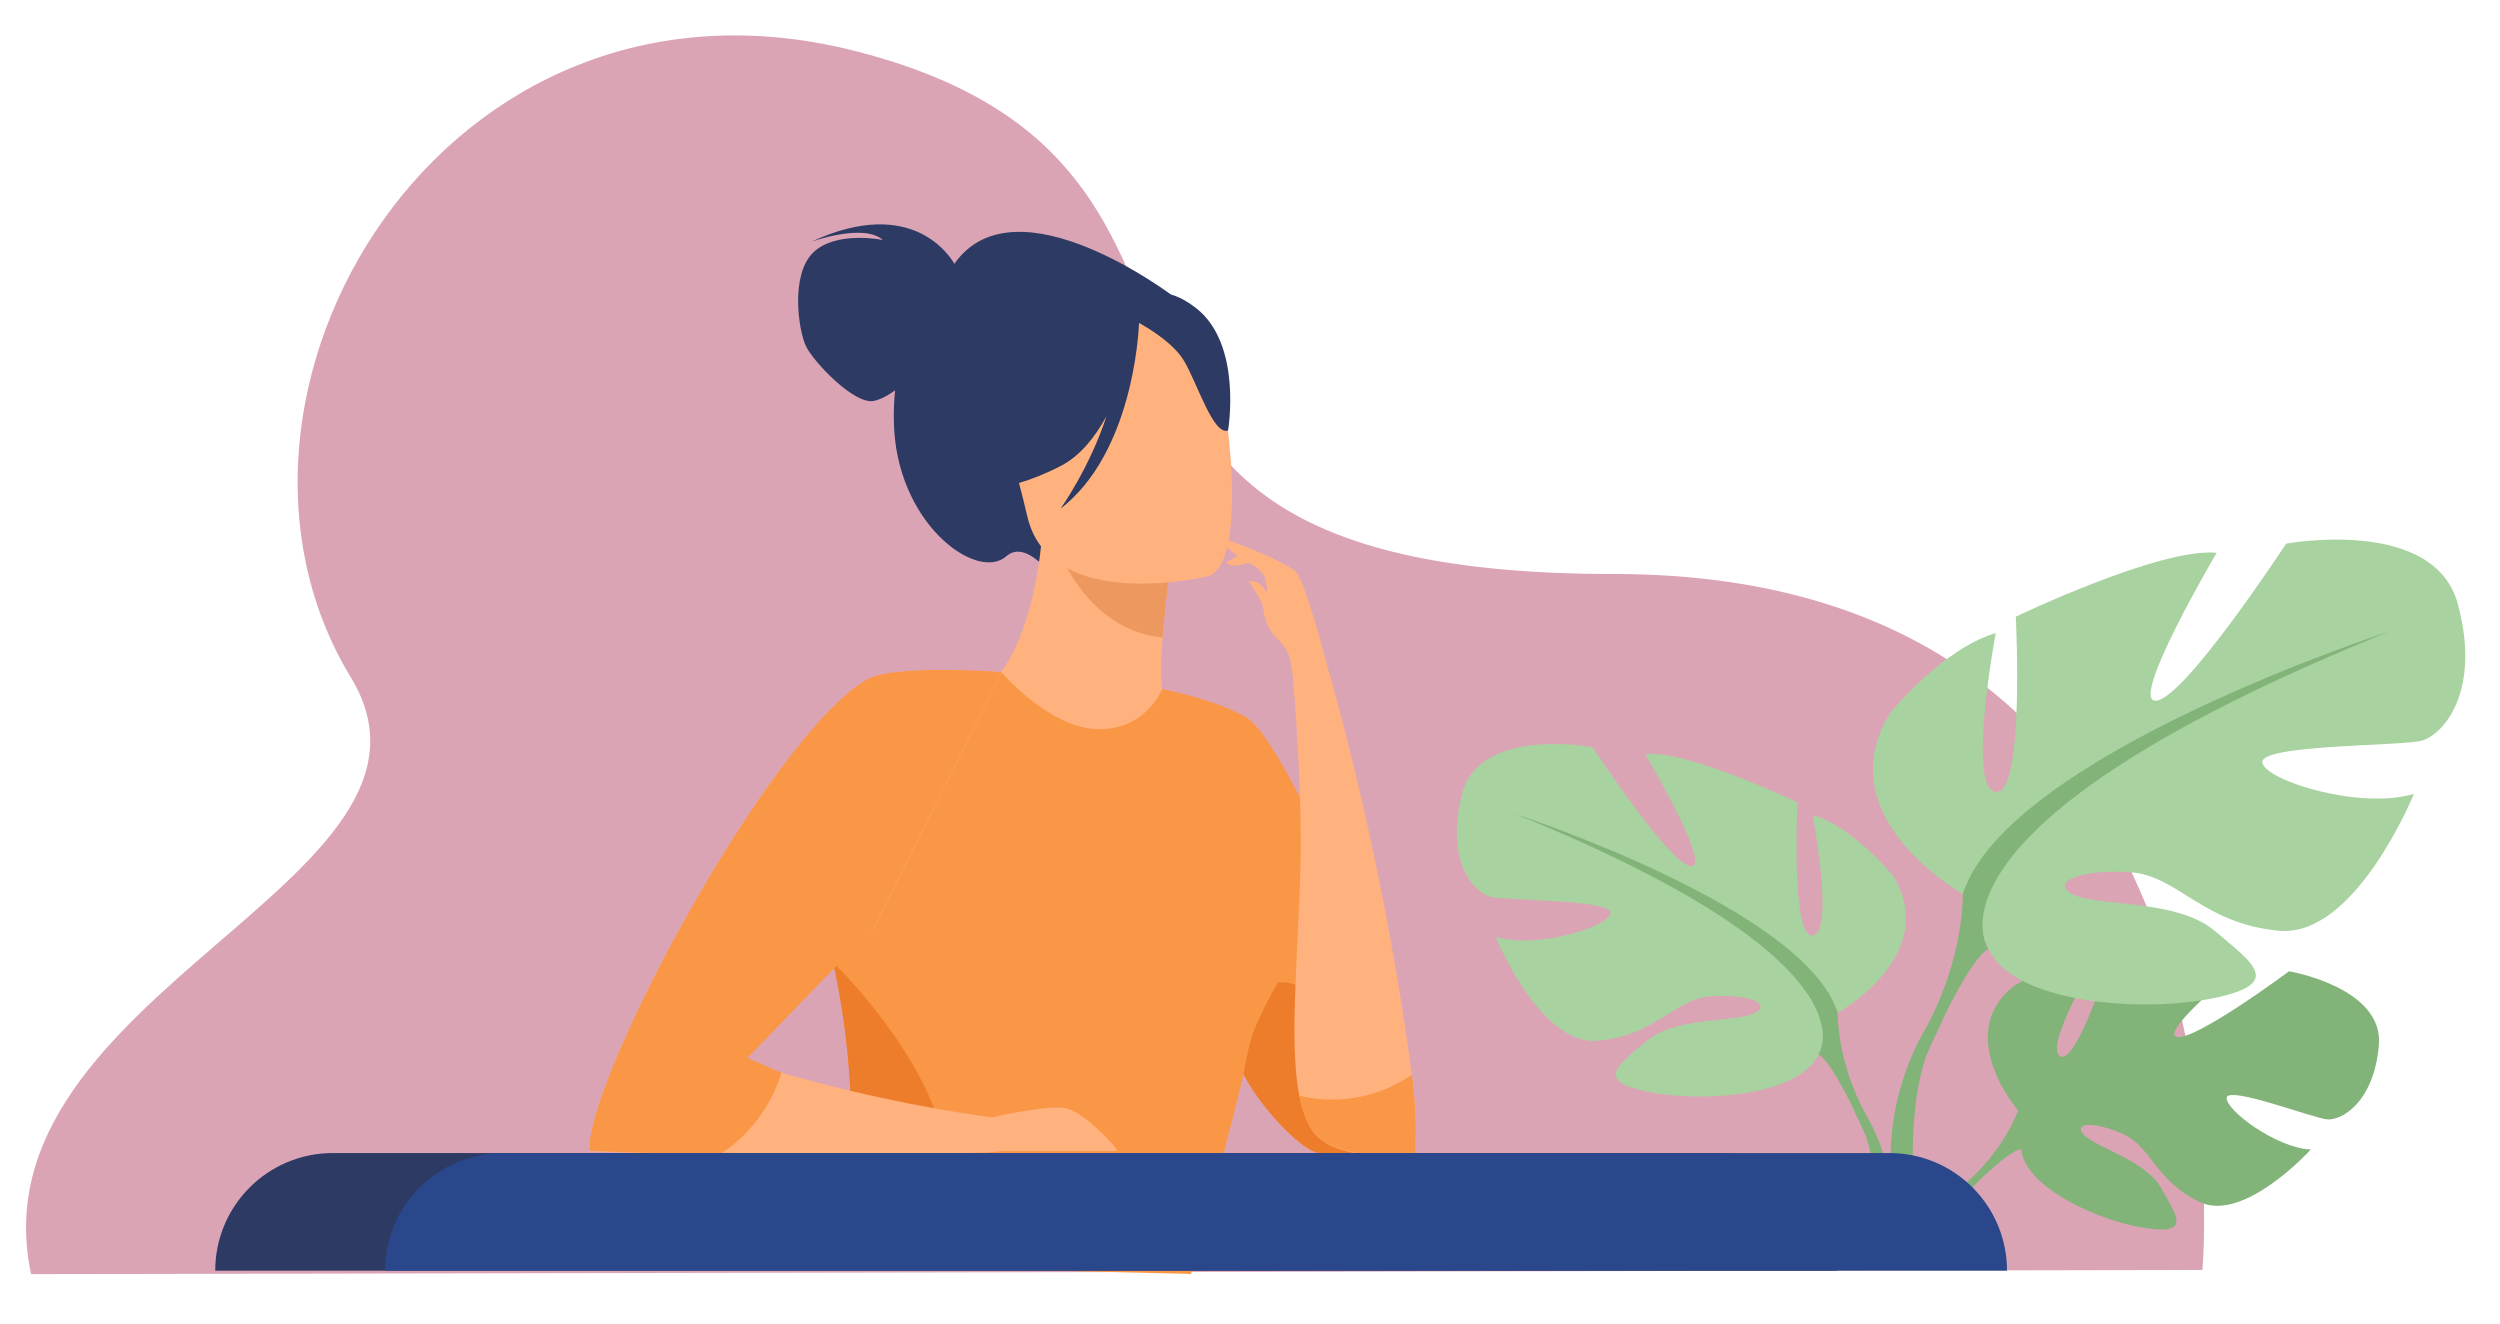 <?xml version="1.0" encoding="UTF-8"?>
<svg xmlns="http://www.w3.org/2000/svg" version="1.1" viewBox="0 0 2018.8 1069">
  <!-- Generator: Adobe Illustrator 29.5.1, SVG Export Plug-In . SVG Version: 2.1.0 Build 141)  -->
  <defs>
    <style>
      .st0 {
        fill: #ffb27d;
      }

      .st1 {
        fill: #dba4b5;
        mix-blend-mode: multiply;
      }

      .st1, .st2 {
        isolation: isolate;
      }

      .st3 {
        fill: #ed7d2b;
      }

      .st4 {
        fill: #82b378;
      }

      .st5 {
        fill: #2c3a64;
      }

      .st6 {
        fill: #ed985f;
      }

      .st7 {
        fill: #f99746;
      }

      .st8 {
        fill: #a8d29f;
      }

      .st9 {
        fill: #2b478b;
      }
    </style>
  </defs>
  <g class="st2">
    <g id="_x2014_ÎÓÈ_x5F_2">
      <g>
        <path class="st1" d="M1778.5,1025.5s51.5-562-475.6-562S1065.8,135.7,689.4,40.9C357.2-42.7,144.9,319.3,283.2,546.8c99.5,163.7-306.7,254.5-258.1,482.1l1753.4-3.4Z"/>
        <g>
          <path class="st5" d="M770.6,213c-2.7-4.8-33.3-55.9-115.4-17.8,0,0,42.1-15.3,57.8-1.4,0,0-37.9-7.9-56.4,10.2-18.5,18.1-11.9,63.2-5.6,75.9,6.3,12.7,39.2,47.4,54.9,43.8,6-1.4,11.9-4.8,16.9-8.5-.8,7.7-1.2,15.9-1,24.8,1.2,82.4,67.1,130.2,90.8,109.2,15.2-13.4,35.2,13.9,35.2,13.9l100.3-223.4s-127.7-97.5-177.4-26.7Z"/>
          <path class="st0" d="M1004.3,677.1c-21,14.6-47.4,26.6-80.4,34.2-124,28.7-171.5-76.2-189.4-148.1,16.9-9.7,32.8-11.8,42-12.9,9-1.1,18.4-1.8,26.2-2.1,13.9-10.7,34.7-54.3,39.3-122.1l5.8,1.6,97.7,26.7s-4.5,31.1-6.7,60.4c-1.7,23-2,44.9,2.4,50.3,7.6,1.7,12.2,2.7,12.2,2.7,0,0,0,0,0,0,1.3,2.2,29.7,48.8,50.8,109.1Z"/>
          <path class="st6" d="M945.5,454.4s-4.5,31-6.7,60.4c-55.4-5.5-81.1-58.3-91.1-87.2l97.7,26.7Z"/>
          <path class="st0" d="M975.7,465.2s-127.8,31.4-146.2-48.5c-18.3-79.9-47.2-129.7,33.6-153.1,80.8-23.4,103.7,3.4,116.4,28.6,12.6,25.2,28.9,162.8-3.8,173Z"/>
          <path class="st5" d="M965.6,248.6c-25.3-19.5-39.1-10.8-45.9-1.7-78.9-22.5-111.1,44.8-111.1,44.8,4.5,59.3-29.3,101.6-29.3,101.6,0,0,26.7,9.1,77.4-17.1,15.5-8,27.5-23.1,36.8-40.1-13.5,41.6-37.1,74.7-37.1,74.7,57.6-44.5,63-139.9,63.4-150,9.4,5.2,28.4,17,36.5,30.9,11,18.9,23.5,60.1,35.4,55.9,0,0,11.9-69.8-26.1-99Z"/>
          <path class="st7" d="M1004.3,578.1c-17.9-9.5-40.8-16.5-65.8-21.7,0,0-12.9,33.2-52.1,32.4-37.3-.7-74.2-41.9-77.8-46-42.7-1.4-74.1,0-74.1,0,0,0-90,140.8-78.8,173.4,7.3,21.5,13.1,42.7,17.6,63.4,20.9,96.1,14.3,179.7,9,218.9-2.1,15.1-3.9,23.6-3.9,23.6l283.4,6.6s23.5-83.6,40.9-154.9c.5-2.1,1-4.3,1.6-6.4,11.8,24.3,45.3,60.9,60.4,63.8.9.2,5.2.3,11.3.3,22.7.2,66.6.5,66.6.5,8.4-67.2-101.3-337.8-138.2-353.8Z"/>
          <path class="st3" d="M682.2,998.4c5.3-39.2,12-122.8-9-218.9,0-1.1.1-1.7.1-1.7,0,0,77.5,74.1,90.9,151.5,9.1,52.9-46.7,66.7-82.1,69.1Z"/>
          <path class="st0" d="M902.1,929.4c-1.6-5.1-27.3-31.3-41.3-34.5-13.9-3.2-59.9,7.4-59.9,7.4h0c-28.5-3.8-93.6-14-169.9-36.1-13.4-3.9-27.2-8.2-41.2-12.8l116.1-104.7,102.7-205.7s-87.1-6.9-109.1,6.3c-79.3,47.3-226.3,323.2-223.5,380.3,0,0,37.2,2.1,105.2,2.9,52.2.7,122.7.6,208.3-1.6,0,0,9.4,0,19.3-1.4h93.2Z"/>
          <path class="st7" d="M705.9,748.5l-102.4,105.9c10.1,3.8,20.6,9.3,27.5,11.6,0,0-9.4,40.3-49.8,66.2-68-.9-105.2-2.9-105.2-2.9-2.8-57.1,144.2-333,223.5-380.3,22-13.1,109.1-6.3,109.1-6.3l-102.7,205.7Z"/>
          <path class="st3" d="M1142.5,931.9c-6.1,0-77-.6-77.9-.8-15.2-2.9-48.6-39.4-60.4-63.8-.5,2.1,3.8-23,7.7-33.2,8.6-22,20-40.6,20-40.6,40.7-6.1,110.7,99.7,110.6,138.4Z"/>
          <path class="st0" d="M1140.1,868.1c-9-68.4-28.3-186.8-66.2-323.1h-.2c-2.2-8.6-19.8-75.8-27.2-83.1-7.9-7.9-49.3-24.3-56.4-26.1,0,0-1.2,4.8,3.1,8.5,1.3,1.1,3.7,2.8,6.5,4.7l-9.8,5.3s3.7,3.2,9.2,2.4c2.6-.4,6.2-1.4,9.2-2.3,2,1.2,4,2.4,5.9,3.5,3.1,2.9,6.7,6.6,7.1,7.9.4,1.6,1.7,8.4,2.5,12.8-1.5-1.3-2.8-2.7-3.7-4-3.9-6.1-12.1-5.4-12.1-5.4,0,0,11.2,14.1,12.3,23.3,1.6,14,9.4,21.3,9.4,21.3h0c2.9,3.4,6.9,6.4,10.3,13.5,2.5,5.2,3.5,15.1,4.2,20.8h0c1.7,20.6,7.5,96.5,5.9,152.5-2.1,75.2-9.2,142.7-.8,184.6,2.2,10.8,5.4,20,10,27.1,18.4,28.3,83.3,20,83.3,20,0,0,2.8-24.5-2.4-63.9Z"/>
          <path class="st7" d="M1142.5,931.9s-64.8,8.3-83.3-20c-4.6-7.1-7.9-16.2-10-27.1,13.9,3.5,51.9,9.4,90.9-16.8,5.2,39.4,2.4,63.9,2.4,63.9Z"/>
        </g>
        <g>
          <g>
            <path class="st4" d="M1629.6,896.7s-52.7-61.5-3.3-100.6c0,0,36.1-21.9,65.6-20.1,0,0-41.8,70-28.2,77,13.5,7,40.9-81.4,40.9-81.4,0,0,82.2-8,108.7,4.7,0,0-70.3,57.5-55.5,61,14.8,3.4,90.7-53,90.7-53,0,0,76.5,13,72.5,59.7-4.1,46.7-30.5,61.1-42,59.9-11.6-1.2-79.4-27.1-80.9-17.6-1.5,9.5,39.3,40.5,67.9,42,0,0-54,59.5-89.8,42.3-35.9-17.2-38.9-44.4-61.3-54.6-22.4-10.2-41.4-10.2-32.2.2,9.2,10.4,49.7,20.5,62.5,43.2,12.8,22.6,24.3,37.9-12.9,32.3-37.1-5.6-97.4-32.7-100.1-63.8l-2.6-31.1Z"/>
            <g>
              <path class="st4" d="M1883.4,845.3s-207.9-8-253.8,51.4c0,0-10.2,30.4-41.4,58.1l-4.9,13.3s36-38,48.9-40.3c0,0-20.2-73.7,251.2-82.5Z"/>
              <path class="st4" d="M1596.9,954.5c-1.8,2-4.5,4.6-8.3,8.2,0,0-.1.1-.2.2-1.2,1.2-2.5,2.4-3.6,3.7-7.4,8.2-13.8,19.4-19,30.8-1,2.3-2,4.5-3,6.8h-12.2c1-2.3,2.1-4.6,3.2-6.8,14.2-27.6,34.3-42.5,34.3-42.5,0,0,0,0,0,0,.8-.5,18.7-11.3,8.7-.3Z"/>
            </g>
          </g>
          <g>
            <path class="st8" d="M1484,818s83.9-47,44.7-110.7c0,0-31.3-39.1-64.9-49.2,0,0,17.9,95.1,0,97.3-17.9,2.2-12.3-107.4-12.3-107.4,0,0-88.4-42.5-123-39.1,0,0,54.8,92.8,36.9,90.6-17.9-2.2-79.4-96.2-79.4-96.2,0,0-90.6-16.8-105.1,36.9-14.5,53.7,8.9,80.5,22.4,83.9,13.4,3.4,99.5,2.2,97.3,13.4-2.2,11.2-60.4,29.1-92.8,19,0,0,35.8,88.4,82.8,83.9,47-4.5,61.5-33.6,90.6-35.8,29.1-2.2,50.3,5.6,35.8,13.4-14.5,7.8-63.7,2.6-87.2,22.5-23.5,20-42.5,32.3,1.1,41.2,43.6,8.9,121.9,3.4,137.6-30.2l15.7-33.6Z"/>
            <g>
              <path class="st4" d="M1222.3,656.9s234.9,76,261.7,161c0,0-1.1,38,22.4,81.6v16.8s-24.6-57-38-64.9c0,0,52.6-73.8-246-194.6Z"/>
              <path class="st4" d="M1527.2,997.4c-.3,2.2-.6,4.5-1,6.8h-12.2c.1-2.1.3-4.4.4-6.8,1.1-22.7.9-58.4-8.8-82.9,0-.1,0-.2-.1-.3-.8-2.1-1.7-4.1-2.7-5.9,0,0,0,0,0-.1-2.8-5.4-4.6-9.4-5.8-12.3,0,0,0,0,0,0-6.7-16.5,8.8,2.9,9.5,3.8,0,0,0,0,0,0,0,0,27.8,42.2,20.8,97.8Z"/>
            </g>
          </g>
          <g>
            <path class="st8" d="M1585.1,722s-110.6-61.9-59-145.9c0,0,41.3-51.6,85.5-64.9,0,0-23.6,125.3,0,128.3,23.6,2.9,16.2-141.5,16.2-141.5,0,0,116.5-56,162.2-51.6,0,0-72.2,122.4-48.6,119.4,23.6-2.9,104.7-126.8,104.7-126.8,0,0,119.4-22.1,138.6,48.6,19.2,70.8-11.8,106.1-29.5,110.6-17.7,4.4-131.2,2.9-128.3,17.7,2.9,14.7,79.6,38.3,122.4,25.1,0,0-47.2,116.5-109.1,110.6-61.9-5.9-81.1-44.2-119.4-47.2-38.3-2.9-66.3,7.4-47.2,17.7,19.2,10.3,84,3.4,115,29.7,31,26.3,56,42.5-1.5,54.3-57.5,11.8-160.7,4.4-181.3-39.8l-20.6-44.2Z"/>
            <g>
              <path class="st4" d="M1930,509.7s-309.6,100.2-345,212.3c0,0,1.5,50.1-29.5,107.6v22.1s32.4-75.2,50.1-85.5c0,0-69.3-97.3,324.3-256.5Z"/>
              <path class="st4" d="M1555.6,829.6s-47.7,72.5-20.5,160.8l12.3-3.3s-11.9-97.2,13.1-146.1c25-48.9-4.8-11.4-4.8-11.4Z"/>
            </g>
          </g>
        </g>
        <g>
          <path class="st5" d="M1388.5,931.1H268.8c-52.5,0-95,42.5-95,95h1309.7c0-52.5-42.5-95-95-95Z"/>
          <path class="st9" d="M1525.7,931.1H406c-52.5,0-95,42.5-95,95h1309.7c0-52.5-42.5-95-95-95Z"/>
        </g>
      </g>
    </g>
  </g>
</svg>